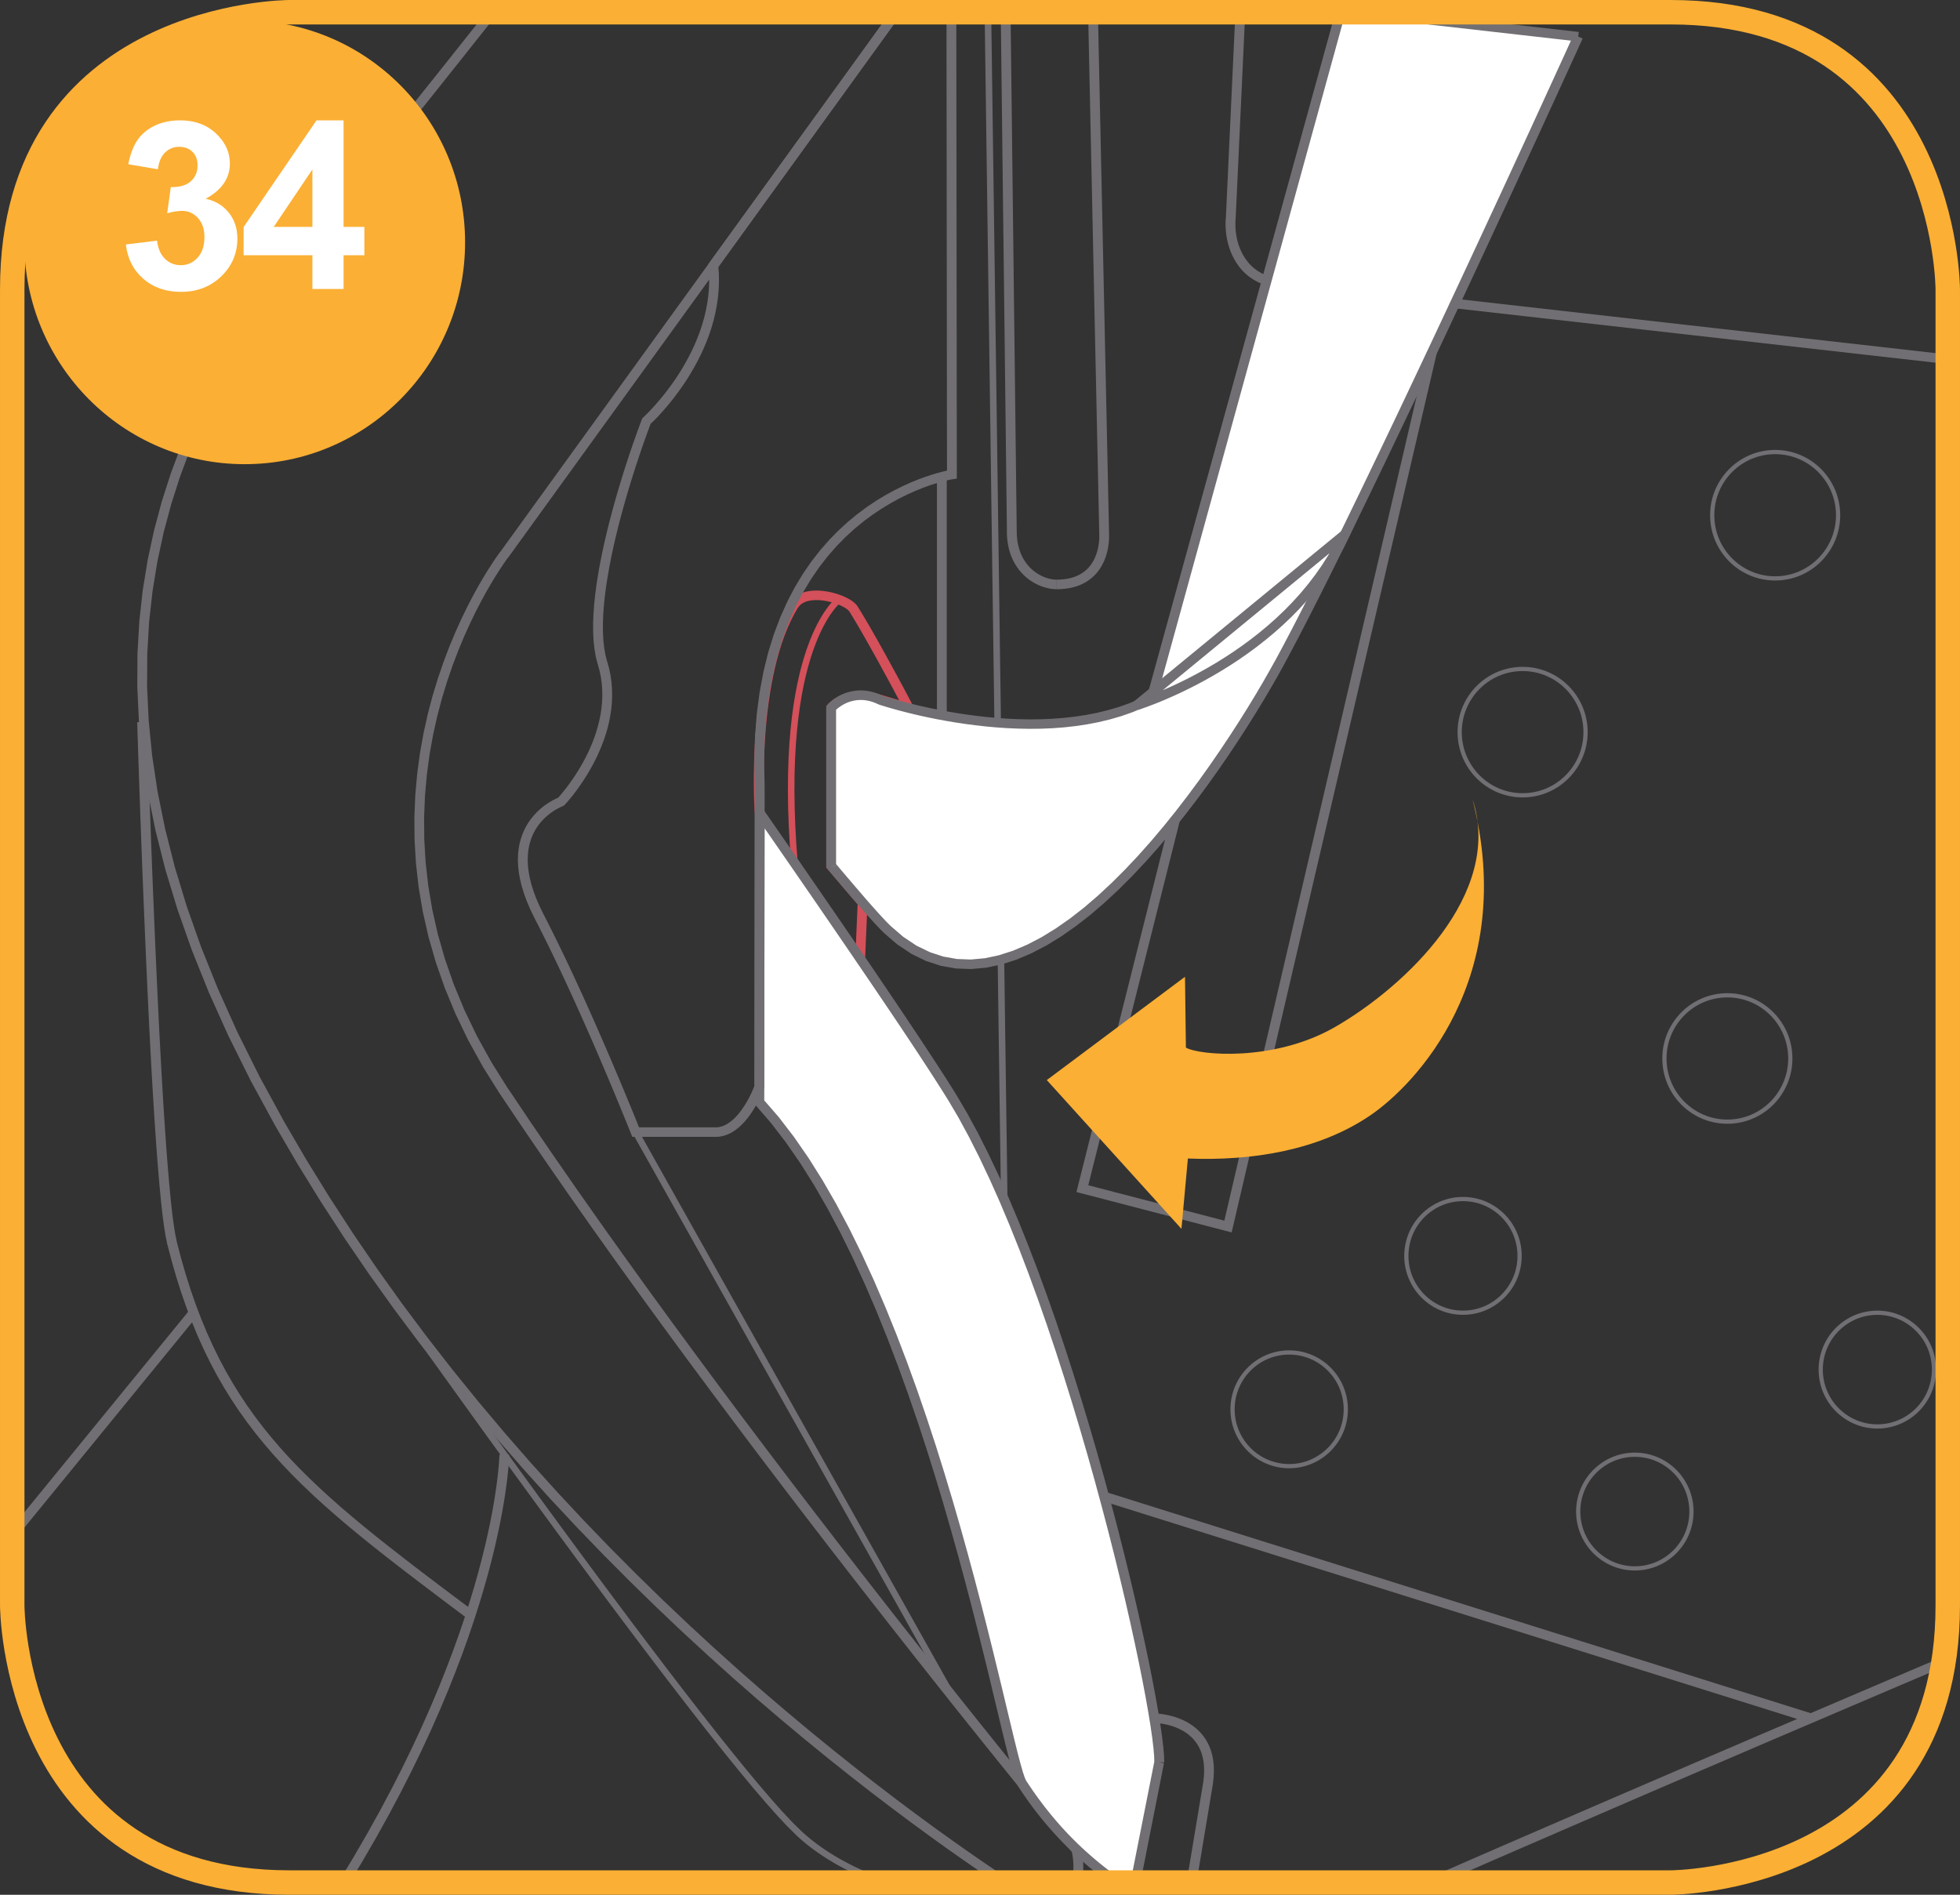 <?xml version="1.0" encoding="UTF-8"?>
<!DOCTYPE svg PUBLIC "-//W3C//DTD SVG 1.1//EN" "http://www.w3.org/Graphics/SVG/1.1/DTD/svg11.dtd">
<!-- Creator: CorelDRAW 2017 -->
<svg xmlns="http://www.w3.org/2000/svg" xml:space="preserve" width="35.366mm" height="34.188mm" version="1.1" style="shape-rendering:geometricPrecision; text-rendering:geometricPrecision; image-rendering:optimizeQuality; fill-rule:evenodd; clip-rule:evenodd"
viewBox="0 0 651.78 630.06"
 xmlns:xlink="http://www.w3.org/1999/xlink">
 <rect x="0" y="0" width="651.78" height="630.06" fill="#333333" stroke="none"/>
 <defs>
  <style type="text/css">
   <![CDATA[
    .str1 {stroke:#FBAF34;stroke-width:8.13;stroke-miterlimit:4}
    .str0 {stroke:#716F73;stroke-width:1.4;stroke-miterlimit:22.926}
    .fil3 {fill:none;fill-rule:nonzero}
    .fil0 {fill:#716F73;fill-rule:nonzero}
    .fil4 {fill:#FBAF34;fill-rule:nonzero}
    .fil2 {fill:white;fill-rule:nonzero}
    .fil1 {fill:#D4505A;fill-rule:nonzero}
   ]]>
  </style>
 </defs>
 <g id="Слой_x0020_1">
  <g>
   <path class="fil0" d="M407.64 72.69l3.19 -68.7 3.26 0.14 -3.19 68.7 -0.01 0.11 -3.25 -0.25zm3.26 0.14l-0 0.05 -0.01 0.06 0.01 -0.11zm4.37 14.66l-2.51 2.03 0 0 -0.57 -0.69 -0.53 -0.71 -0.49 -0.72 -0.45 -0.72 -0.41 -0.73 -0.37 -0.73 -0.34 -0.73 -0.31 -0.72 -0.27 -0.72 -0.25 -0.71 -0.22 -0.7 -0.19 -0.69 -0.17 -0.68 -0.14 -0.66 -0.12 -0.64 -0.1 -0.63 -0.08 -0.6 -0.06 -0.58 -0.05 -0.56 -0.04 -0.53 -0.03 -0.5 -0.02 -0.47 -0.01 -0.44 0 -0.4 0.01 -0.36 0.01 -0.32 0.01 -0.29 0.02 -0.23 0.01 -0.18 0.01 -0.15 0.01 -0.1 0.01 -0.04 3.24 0.36 -0 0.01 -0 0.05 -0.01 0.1 -0.01 0.16 -0.01 0.2 -0.01 0.23 -0.01 0.28 -0.01 0.31 0 0.35 0.01 0.38 0.01 0.41 0.02 0.44 0.03 0.46 0.05 0.49 0.06 0.52 0.07 0.53 0.09 0.55 0.11 0.57 0.12 0.58 0.14 0.59 0.17 0.6 0.19 0.61 0.21 0.62 0.24 0.62 0.26 0.62 0.29 0.62 0.32 0.62 0.35 0.62 0.38 0.61 0.41 0.6 0.44 0.59 0.48 0.58 0 0zm10.24 5.23l-0.38 3.14 0.04 0 -0.03 -0 -0.08 -0.01 -0.12 -0.01 -0.15 -0.02 -0.18 -0.03 -0.22 -0.03 -0.25 -0.04 -0.28 -0.05 -0.3 -0.06 -0.33 -0.07 -0.36 -0.08 -0.38 -0.1 -0.4 -0.11 -0.42 -0.12 -0.43 -0.14 -0.45 -0.15 -0.47 -0.17 -0.48 -0.19 -0.49 -0.21 -0.5 -0.22 -0.51 -0.25 -0.51 -0.26 -0.52 -0.29 -0.52 -0.31 -0.52 -0.33 -0.52 -0.36 -0.51 -0.38 -0.51 -0.41 -0.5 -0.44 -0.5 -0.47 -0.48 -0.5 -0.47 -0.52 2.51 -2.03 0.38 0.42 0.39 0.4 0.4 0.38 0.41 0.35 0.42 0.34 0.42 0.32 0.42 0.29 0.43 0.28 0.43 0.26 0.43 0.24 0.43 0.22 0.43 0.21 0.42 0.19 0.41 0.17 0.41 0.16 0.4 0.14 0.39 0.13 0.37 0.12 0.36 0.11 0.34 0.09 0.32 0.08 0.29 0.07 0.28 0.06 0.25 0.05 0.23 0.04 0.2 0.04 0.17 0.03 0.15 0.02 0.1 0.01 0.07 0.01 0.04 0 0.01 0 0.04 0zm-0.04 -0l0.05 0 -0.01 0 -0.04 -0zm222.06 28.32l-222.4 -25.17 0.38 -3.14 222.4 25.17 -0.38 3.14z"/>
  </g>
  <g>
   <path class="fil0" d="M166.34 183.54l130.46 -180.38 2.67 1.82 -130.46 180.38 -0.03 0.04 -2.64 -1.85zm2.67 1.82l0.01 -0.02 -0.04 0.05 0.03 -0.04zm0.03 176.78l-2.74 1.72 0 0 -5.64 -8.99 -4.93 -8.91 -4.25 -8.81 -3.6 -8.7 -2.99 -8.58 -2.42 -8.44 -1.88 -8.29 -1.37 -8.12 -0.9 -7.95 -0.46 -7.76 -0.06 -7.55 0.3 -7.33 0.63 -7.1 0.92 -6.86 1.18 -6.6 1.4 -6.33 1.59 -6.05 1.75 -5.75 1.86 -5.44 1.94 -5.12 1.99 -4.79 2 -4.44 1.98 -4.08 1.92 -3.7 1.83 -3.32 1.7 -2.92 1.54 -2.51 1.34 -2.08 1.1 -1.65 0.84 -1.2 0.53 -0.73 0.2 -0.27 2.62 1.89 -0.16 0.21 -0.5 0.7 -0.81 1.15 -1.07 1.6 -1.31 2.03 -1.5 2.45 -1.66 2.86 -1.79 3.25 -1.89 3.63 -1.94 4 -1.97 4.35 -1.96 4.7 -1.91 5.02 -1.83 5.34 -1.72 5.64 -1.56 5.93 -1.38 6.21 -1.16 6.47 -0.9 6.72 -0.62 6.96 -0.29 7.19 0.06 7.4 0.45 7.6 0.88 7.78 1.34 7.96 1.84 8.12 2.37 8.27 2.93 8.41 3.54 8.54 4.17 8.65 4.84 8.75 5.55 8.84 0 0zm190.46 252.52l-3.16 0.81 0.31 0.59 -0.33 -0.4 -0.97 -1.17 -1.58 -1.91 -2.16 -2.63 -2.71 -3.32 -3.24 -3.97 -3.74 -4.6 -4.21 -5.2 -4.66 -5.77 -5.08 -6.31 -5.47 -6.82 -5.83 -7.3 -6.16 -7.76 -6.47 -8.18 -6.75 -8.58 -7 -8.94 -7.23 -9.28 -7.43 -9.59 -7.6 -9.87 -7.74 -10.12 -7.85 -10.34 -7.94 -10.54 -8 -10.7 -8.04 -10.83 -8.04 -10.94 -8.02 -11.02 -7.97 -11.07 -7.89 -11.09 -7.78 -11.08 -7.65 -11.04 -7.49 -10.97 -7.31 -10.88 2.74 -1.72 7.29 10.86 7.48 10.95 7.64 11.02 7.77 11.06 7.88 11.07 7.96 11.06 8.01 11.01 8.03 10.93 8.02 10.82 7.99 10.69 7.94 10.53 7.85 10.34 7.73 10.11 7.59 9.86 7.42 9.58 7.22 9.28 7 8.94 6.75 8.57 6.47 8.18 6.16 7.75 5.83 7.3 5.46 6.81 5.07 6.3 4.66 5.76 4.21 5.19 3.74 4.59 3.24 3.97 2.71 3.31 2.16 2.62 1.57 1.91 0.96 1.17 0.33 0.39 0.31 0.59zm-0.31 -0.59l0.22 0.27 0.09 0.32 -0.31 -0.59zm0.24 12.38l-3.13 -0.91 0.13 -0.44 0.11 -0.44 0.1 -0.44 0.08 -0.45 0.07 -0.45 0.06 -0.45 0.04 -0.45 0.04 -0.44 0.02 -0.44 0.01 -0.43 0 -0.42 -0.01 -0.42 -0.01 -0.41 -0.02 -0.4 -0.03 -0.39 -0.03 -0.37 -0.03 -0.36 -0.04 -0.34 -0.04 -0.33 -0.04 -0.31 -0.05 -0.29 -0.04 -0.27 -0.04 -0.25 -0.04 -0.23 -0.04 -0.2 -0.04 -0.18 -0.04 -0.16 -0.03 -0.12 -0.02 -0.09 -0.02 -0.07 -0.01 -0.06 0 0.01 3.16 -0.81 0.01 0.05 0.01 0.04 0.02 0.09 0.03 0.13 0.04 0.16 0.04 0.18 0.04 0.21 0.05 0.23 0.05 0.26 0.05 0.29 0.05 0.31 0.05 0.33 0.05 0.35 0.05 0.37 0.04 0.39 0.04 0.41 0.04 0.42 0.03 0.44 0.02 0.46 0.01 0.46 0.01 0.47 -0 0.49 -0.02 0.5 -0.03 0.51 -0.04 0.52 -0.05 0.52 -0.07 0.53 -0.08 0.53 -0.1 0.54 -0.12 0.54 -0.14 0.54 -0.16 0.54zm-267.79 -251.91l2.86 -1.53 0 0 7.38 12.64 7.63 12.36 7.85 12.08 8.05 11.79 8.22 11.5 8.38 11.21 8.51 10.92 8.61 10.62 8.69 10.32 8.74 10.02 8.78 9.71 8.78 9.41 8.77 9.09 8.73 8.78 8.67 8.46 8.58 8.14 8.47 7.82 8.34 7.5 8.18 7.17 8 6.84 7.8 6.51 7.57 6.17 7.31 5.83 7.04 5.49 6.74 5.15 6.42 4.8 6.07 4.45 5.7 4.09 5.3 3.74 4.88 3.38 4.44 3.02 3.97 2.65 -1.84 2.61 -4 -2.67 -4.46 -3.03 -4.9 -3.4 -5.33 -3.75 -5.72 -4.11 -6.09 -4.47 -6.44 -4.82 -6.77 -5.16 -7.06 -5.51 -7.34 -5.85 -7.59 -6.19 -7.83 -6.53 -8.03 -6.86 -8.21 -7.2 -8.37 -7.53 -8.51 -7.85 -8.61 -8.18 -8.7 -8.5 -8.77 -8.81 -8.81 -9.13 -8.82 -9.44 -8.81 -9.75 -8.78 -10.06 -8.72 -10.37 -8.65 -10.67 -8.54 -10.97 -8.42 -11.26 -8.27 -11.56 -8.09 -11.85 -7.89 -12.14 -7.67 -12.42 -7.42 -12.71 0 0zm28.59 -318.9l2.54 1.99 0 0 -4.89 5.89 -4.96 6.06 -5 6.24 -5 6.43 -4.98 6.62 -4.92 6.82 -4.82 7.04 -4.7 7.26 -4.54 7.49 -4.35 7.73 -4.12 7.97 -3.86 8.23 -3.57 8.49 -3.25 8.76 -2.89 9.04 -2.5 9.33 -2.08 9.63 -1.62 9.94 -1.14 10.25 -0.61 10.58 -0.06 10.91 0.53 11.26 1.15 11.61 1.8 11.97 2.5 12.34 3.22 12.72 3.98 13.11 4.77 13.51 5.59 13.91 6.45 14.33 7.34 14.75 8.27 15.18 -2.86 1.53 -8.32 -15.28 -7.39 -14.86 -6.5 -14.44 -5.64 -14.04 -4.81 -13.63 -4.02 -13.25 -3.25 -12.87 -2.53 -12.49 -1.83 -12.12 -1.17 -11.77 -0.54 -11.42 0.06 -11.07 0.62 -10.74 1.15 -10.41 1.65 -10.09 2.11 -9.78 2.54 -9.47 2.94 -9.18 3.3 -8.89 3.62 -8.61 3.92 -8.34 4.17 -8.07 4.4 -7.82 4.59 -7.57 4.75 -7.33 4.87 -7.1 4.96 -6.88 5.01 -6.67 5.04 -6.46 5.02 -6.27 4.98 -6.08 4.9 -5.9 0 0zm42.22 -52.54l2.59 1.92 -1.69 2.14 -1.67 2.11 -1.65 2.08 -1.63 2.05 -1.61 2.03 -1.59 2 -1.56 1.97 -1.54 1.94 -1.52 1.91 -1.5 1.88 -1.47 1.85 -1.45 1.82 -1.42 1.78 -1.4 1.75 -1.37 1.72 -1.35 1.68 -1.33 1.65 -1.3 1.61 -1.27 1.58 -1.24 1.54 -1.22 1.51 -1.19 1.47 -1.16 1.43 -1.13 1.4 -1.11 1.36 -1.08 1.32 -1.04 1.28 -1.02 1.24 -0.99 1.2 -0.95 1.16 -0.93 1.11 -0.89 1.07 -2.54 -1.99 0.89 -1.07 0.92 -1.11 0.95 -1.15 0.98 -1.19 1.01 -1.23 1.04 -1.28 1.07 -1.31 1.1 -1.35 1.13 -1.39 1.16 -1.43 1.19 -1.47 1.21 -1.5 1.24 -1.54 1.27 -1.57 1.3 -1.61 1.33 -1.65 1.35 -1.68 1.37 -1.72 1.4 -1.75 1.42 -1.78 1.45 -1.81 1.47 -1.85 1.5 -1.88 1.52 -1.91 1.54 -1.94 1.56 -1.97 1.59 -2 1.61 -2.03 1.63 -2.05 1.65 -2.08 1.67 -2.11 1.69 -2.14z"/>
  </g>
  <g>
   <path class="fil0" d="M264.72 610.18l1.51 -1.52 0 0 0.76 0.69 0.77 0.68 0.78 0.67 0.79 0.66 0.8 0.64 0.81 0.63 0.82 0.62 0.83 0.61 0.84 0.59 0.85 0.58 0.86 0.57 0.86 0.56 0.88 0.54 0.88 0.54 0.89 0.52 0.9 0.51 0.9 0.5 0.91 0.49 0.91 0.48 0.92 0.47 0.93 0.46 0.93 0.45 0.94 0.43 0.94 0.43 0.95 0.41 0.95 0.41 0.95 0.39 0.95 0.38 0.96 0.37 0.96 0.36 0.96 0.36 0.96 0.34 -0.74 1.98 -0.98 -0.35 -0.98 -0.36 -0.98 -0.37 -0.98 -0.38 -0.98 -0.39 -0.97 -0.4 -0.97 -0.41 -0.97 -0.42 -0.96 -0.43 -0.96 -0.44 -0.95 -0.46 -0.95 -0.47 -0.94 -0.48 -0.94 -0.49 -0.93 -0.5 -0.93 -0.51 -0.92 -0.53 -0.91 -0.54 -0.91 -0.55 -0.9 -0.56 -0.89 -0.57 -0.88 -0.59 -0.88 -0.6 -0.87 -0.61 -0.86 -0.62 -0.85 -0.64 -0.84 -0.65 -0.83 -0.67 -0.82 -0.68 -0.81 -0.69 -0.79 -0.71 -0.78 -0.72 0 0zm-138.3 -182.24l1.8 -1.19 0.32 0.44 0.92 1.31 1.5 2.11 2.03 2.87 2.54 3.57 3 4.22 3.44 4.82 3.84 5.37 4.2 5.86 4.53 6.3 4.82 6.69 5.08 7.03 5.3 7.32 5.49 7.55 5.64 7.73 5.76 7.86 5.84 7.94 5.89 7.97 5.91 7.94 5.88 7.86 5.83 7.73 5.73 7.55 5.61 7.31 5.45 7.03 5.25 6.68 5.02 6.29 4.75 5.85 4.44 5.35 4.11 4.8 3.73 4.2 3.32 3.54 2.86 2.82 -1.51 1.52 -2.94 -2.9 -3.36 -3.59 -3.76 -4.23 -4.13 -4.83 -4.46 -5.37 -4.76 -5.86 -5.03 -6.31 -5.26 -6.7 -5.45 -7.03 -5.61 -7.32 -5.74 -7.55 -5.83 -7.74 -5.89 -7.86 -5.91 -7.95 -5.9 -7.97 -5.85 -7.94 -5.76 -7.87 -5.65 -7.74 -5.49 -7.55 -5.31 -7.32 -5.08 -7.03 -4.82 -6.7 -4.53 -6.3 -4.2 -5.86 -3.84 -5.37 -3.44 -4.82 -3.01 -4.22 -2.54 -3.57 -2.03 -2.87 -1.5 -2.11 -0.93 -1.31 -0.32 -0.45z"/>
  </g>
  <g>
   <path class="fil0" d="M373.31 624.73l-1.94 2.55 -0.79 -0.57 -0.77 -0.56 -0.76 -0.55 -0.74 -0.54 -0.72 -0.53 -0.71 -0.52 -0.69 -0.51 -0.67 -0.5 -0.65 -0.49 -0.63 -0.47 -0.61 -0.46 -0.59 -0.45 -0.56 -0.43 -0.54 -0.41 -0.52 -0.4 -0.49 -0.38 -0.46 -0.36 -0.44 -0.35 -0.41 -0.33 -0.39 -0.3 -0.36 -0.29 -0.34 -0.27 -0.3 -0.24 -0.28 -0.22 -0.24 -0.19 -0.22 -0.17 -0.19 -0.15 -0.15 -0.12 -0.13 -0.1 -0.08 -0.06 -0.05 -0.04 -0.02 -0.02 2.11 -2.41 0.01 0.01 0.05 0.04 0.09 0.08 0.11 0.09 0.15 0.12 0.18 0.14 0.21 0.17 0.24 0.2 0.27 0.22 0.3 0.24 0.33 0.26 0.36 0.28 0.39 0.31 0.41 0.32 0.43 0.34 0.46 0.36 0.48 0.38 0.51 0.39 0.54 0.41 0.55 0.43 0.58 0.44 0.6 0.46 0.62 0.47 0.64 0.48 0.66 0.49 0.68 0.51 0.7 0.52 0.72 0.53 0.74 0.54 0.75 0.55 0.77 0.55 0.78 0.56zm272.34 -73.63l1.31 2.9 -5.32 2.26 -5.35 2.28 -5.39 2.29 -5.41 2.31 -5.44 2.32 -5.46 2.33 -5.48 2.34 -5.5 2.35 -5.51 2.35 -5.52 2.36 -5.52 2.36 -5.52 2.37 -5.52 2.37 -5.51 2.36 -5.5 2.36 -5.49 2.36 -5.48 2.36 -5.46 2.35 -5.43 2.34 -5.4 2.33 -5.37 2.32 -5.34 2.31 -5.3 2.29 -5.26 2.28 -5.22 2.26 -5.17 2.24 -5.12 2.22 -5.06 2.2 -5 2.18 -4.94 2.16 -4.88 2.13 -4.81 2.1 -1.34 -2.88 4.81 -2.1 4.88 -2.13 4.94 -2.16 5.01 -2.18 5.06 -2.2 5.12 -2.22 5.17 -2.24 5.22 -2.26 5.27 -2.28 5.3 -2.29 5.34 -2.31 5.37 -2.32 5.41 -2.33 5.43 -2.34 5.46 -2.35 5.48 -2.36 5.49 -2.36 5.5 -2.36 5.51 -2.36 5.52 -2.37 5.52 -2.37 5.52 -2.36 5.52 -2.36 5.51 -2.36 5.5 -2.35 5.48 -2.34 5.46 -2.33 5.44 -2.32 5.41 -2.31 5.39 -2.29 5.35 -2.28 5.32 -2.26z"/>
  </g>
  <g>
   <polygon class="fil0" points="334.87,544.71 327.43,4.08 329.61,4.05 337.04,544.69 "/>
  </g>
  <g>
   <polygon class="fil0" points="315.59,564.41 210.41,376.95 212.32,375.94 317.49,563.4 "/>
  </g>
  <g>
   <polygon class="fil0" points="469.83,126.9 472.78,128.26 468.88,136.01 464.95,143.39 461.01,150.42 457.06,157.09 453.12,163.42 449.19,169.42 445.28,175.08 441.41,180.43 437.57,185.47 433.8,190.2 430.08,194.64 426.43,198.79 422.87,202.66 419.4,206.26 416.03,209.6 412.77,212.68 409.63,215.51 406.62,218.1 403.75,220.46 401.03,222.6 398.47,224.52 396.08,226.23 393.86,227.74 391.84,229.06 390.01,230.2 388.4,231.16 387,231.95 385.83,232.59 384.89,233.07 384.2,233.41 383.78,233.6 383.6,233.68 382.28,230.79 382.37,230.75 382.75,230.57 383.39,230.26 384.26,229.81 385.38,229.21 386.72,228.45 388.28,227.52 390.05,226.42 392.01,225.14 394.17,223.67 396.5,221.99 399,220.12 401.66,218.03 404.48,215.71 407.43,213.17 410.52,210.39 413.72,207.36 417.04,204.07 420.46,200.53 423.98,196.71 427.57,192.62 431.24,188.24 434.97,183.56 438.76,178.59 442.59,173.3 446.46,167.69 450.35,161.76 454.25,155.49 458.16,148.88 462.07,141.91 465.96,134.59 "/>
  </g>
  <g>
   <polygon class="fil0" points="311.57,237.85 311.57,158.53 314.83,158.53 314.83,237.85 "/>
  </g>
  <g>
   <path class="fil1" d="M282.39 203.27l2.79 -1.64 0 0 0.68 1.1 0.7 1.15 0.72 1.2 0.74 1.24 0.75 1.28 0.76 1.31 0.77 1.34 0.77 1.36 0.78 1.37 0.77 1.38 0.77 1.38 0.76 1.37 0.76 1.37 0.74 1.35 0.73 1.33 0.71 1.3 0.69 1.27 0.67 1.23 0.64 1.18 0.61 1.13 0.57 1.07 0.54 1.01 0.5 0.94 0.46 0.87 0.42 0.79 0.37 0.7 0.32 0.61 0.27 0.51 0.22 0.41 0.16 0.3 0.1 0.18 0.03 0.06 -2.91 1.43 -0.03 -0.06 -0.1 -0.18 -0.15 -0.29 -0.22 -0.41 -0.27 -0.51 -0.32 -0.61 -0.37 -0.7 -0.42 -0.78 -0.46 -0.87 -0.5 -0.94 -0.54 -1.01 -0.57 -1.07 -0.61 -1.13 -0.64 -1.18 -0.66 -1.22 -0.69 -1.26 -0.71 -1.3 -0.72 -1.32 -0.74 -1.35 -0.75 -1.36 -0.76 -1.37 -0.77 -1.37 -0.77 -1.37 -0.77 -1.36 -0.77 -1.35 -0.76 -1.33 -0.75 -1.3 -0.74 -1.27 -0.73 -1.23 -0.71 -1.19 -0.69 -1.14 -0.67 -1.08 0 0zm-17.04 -1.21l-2.8 -1.61 0 0 0.5 -0.72 0.57 -0.65 0.64 -0.57 0.68 -0.49 0.73 -0.42 0.76 -0.35 0.79 -0.28 0.81 -0.22 0.83 -0.17 0.84 -0.11 0.85 -0.07 0.86 -0.02 0.86 0.01 0.86 0.06 0.86 0.09 0.85 0.12 0.85 0.15 0.83 0.18 0.81 0.21 0.8 0.23 0.78 0.25 0.75 0.27 0.73 0.29 0.69 0.31 0.66 0.32 0.62 0.34 0.58 0.35 0.54 0.37 0.5 0.39 0.45 0.41 0.41 0.44 0.35 0.48 -2.79 1.64 -0.11 -0.14 -0.18 -0.2 -0.25 -0.23 -0.32 -0.25 -0.39 -0.26 -0.44 -0.27 -0.49 -0.27 -0.54 -0.26 -0.58 -0.26 -0.62 -0.25 -0.65 -0.23 -0.67 -0.22 -0.69 -0.2 -0.71 -0.18 -0.72 -0.16 -0.72 -0.13 -0.73 -0.11 -0.73 -0.08 -0.72 -0.04 -0.71 -0.01 -0.69 0.02 -0.67 0.05 -0.64 0.09 -0.61 0.12 -0.57 0.16 -0.53 0.19 -0.49 0.23 -0.45 0.26 -0.41 0.29 -0.37 0.33 -0.33 0.37 -0.29 0.42 0 0zm-11.11 68.05l-3.25 0.23 0 0 -0.01 -0.19 -0.03 -0.42 -0.04 -0.67 -0.04 -0.89 -0.05 -1.1 -0.05 -1.3 -0.04 -1.49 -0.03 -1.67 -0.02 -1.83 -0 -1.99 0.02 -2.13 0.04 -2.26 0.07 -2.37 0.1 -2.48 0.13 -2.57 0.17 -2.65 0.22 -2.73 0.26 -2.78 0.31 -2.83 0.37 -2.86 0.43 -2.88 0.49 -2.89 0.56 -2.89 0.63 -2.88 0.7 -2.85 0.78 -2.82 0.86 -2.77 0.95 -2.71 1.04 -2.64 1.14 -2.55 1.24 -2.46 1.35 -2.35 2.8 1.61 -1.26 2.2 -1.17 2.32 -1.08 2.42 -1 2.52 -0.91 2.6 -0.83 2.67 -0.75 2.72 -0.68 2.77 -0.61 2.8 -0.54 2.82 -0.48 2.83 -0.42 2.82 -0.36 2.8 -0.31 2.78 -0.26 2.73 -0.21 2.68 -0.17 2.61 -0.13 2.54 -0.1 2.44 -0.07 2.34 -0.04 2.22 -0.02 2.1 0 1.96 0.02 1.81 0.03 1.64 0.04 1.47 0.04 1.28 0.05 1.08 0.04 0.87 0.04 0.64 0.02 0.41 0.01 0.15 0 0zm30.14 49.43l3.26 0.13 -2.98 0.82 -0.09 -0.14 -0.28 -0.4 -0.45 -0.64 -0.61 -0.87 -0.75 -1.08 -0.89 -1.27 -1.01 -1.45 -1.12 -1.61 -1.22 -1.75 -1.3 -1.87 -1.38 -1.98 -1.44 -2.07 -1.49 -2.14 -1.52 -2.2 -1.55 -2.24 -1.56 -2.26 -1.56 -2.27 -1.55 -2.26 -1.53 -2.23 -1.49 -2.19 -1.44 -2.12 -1.38 -2.05 -1.31 -1.95 -1.23 -1.84 -1.13 -1.71 -1.02 -1.56 -0.9 -1.4 -0.77 -1.23 -0.63 -1.04 -0.49 -0.84 -0.34 -0.68 -0.24 -0.84 3.25 -0.23 -0.03 -0.2 0.24 0.46 0.43 0.75 0.6 0.99 0.75 1.2 0.89 1.38 1.01 1.55 1.12 1.7 1.22 1.83 1.31 1.95 1.38 2.04 1.44 2.12 1.49 2.18 1.52 2.23 1.55 2.26 1.56 2.26 1.56 2.26 1.55 2.24 1.52 2.2 1.48 2.14 1.44 2.07 1.38 1.98 1.3 1.87 1.22 1.74 1.12 1.61 1.01 1.44 0.88 1.27 0.75 1.08 0.61 0.87 0.45 0.64 0.28 0.39 0.1 0.14 -2.98 0.82zm3.26 0.13l-0.21 4.77 -2.77 -3.95 2.98 -0.82zm0.84 -19.43l-0.84 19.43 -3.26 -0.13 0.84 -19.43 2.89 -0.94 0.37 1.07zm-0.37 -1.07l0.4 0.47 -0.03 0.61 -0.37 -1.07zm-10.46 -12.27l10.46 12.27 -2.51 2.02 -10.46 -12.27 -0.37 -1.01 2.89 -1.01zm-2.51 2.02l-0.37 -0.44 0 -0.57 0.37 1.01zm2.89 -53.52l0 52.51 -3.26 0 0 -52.51 0.35 -0.98 2.91 0.98zm-3.26 0l0 -0.55 0.35 -0.43 -0.35 0.98zm17.22 -4.66l-0.97 3.02 -0 -0 -0.86 -0.24 -0.82 -0.19 -0.79 -0.15 -0.76 -0.1 -0.73 -0.06 -0.7 -0.03 -0.67 0.01 -0.65 0.04 -0.61 0.06 -0.59 0.09 -0.56 0.11 -0.53 0.13 -0.5 0.15 -0.48 0.17 -0.45 0.18 -0.43 0.19 -0.4 0.2 -0.38 0.2 -0.35 0.2 -0.32 0.2 -0.29 0.2 -0.27 0.2 -0.24 0.19 -0.22 0.18 -0.19 0.16 -0.16 0.15 -0.13 0.13 -0.11 0.11 -0.08 0.08 -0.05 0.06 -0.03 0.03 0.02 -0.02 -2.56 -1.96 0.05 -0.06 0.06 -0.07 0.09 -0.11 0.13 -0.13 0.16 -0.16 0.2 -0.19 0.22 -0.21 0.25 -0.22 0.28 -0.23 0.32 -0.25 0.35 -0.26 0.39 -0.26 0.42 -0.26 0.45 -0.26 0.48 -0.26 0.51 -0.25 0.55 -0.24 0.58 -0.23 0.61 -0.21 0.65 -0.19 0.68 -0.17 0.71 -0.14 0.74 -0.11 0.77 -0.08 0.8 -0.04 0.83 -0.01 0.86 0.03 0.89 0.08 0.92 0.13 0.95 0.17 0.97 0.23 1 0.28 -0 -0zm-0.97 3.02l-0 -0 0.27 0.08 -0.26 -0.08zm10.71 3.22l-10.71 -3.22 0.97 -3.02 10.71 3.22 -0.97 3.02z"/>
  </g>
  <g>
   <polygon class="fil1" points="265.31,287.4 263.14,287.58 262.64,280.89 262.29,274.54 262.08,268.5 262.01,262.78 262.06,257.37 262.22,252.25 262.49,247.42 262.86,242.88 263.32,238.61 263.86,234.61 264.47,230.87 265.14,227.38 265.87,224.13 266.64,221.12 267.45,218.34 268.29,215.77 269.15,213.42 270.02,211.28 270.89,209.33 271.75,207.58 272.6,206.01 273.42,204.61 274.22,203.37 274.97,202.3 275.66,201.38 276.3,200.61 276.87,199.97 277.36,199.46 277.77,199.07 278.08,198.79 278.28,198.63 278.38,198.55 279.68,200.24 279.66,200.25 279.52,200.37 279.27,200.59 278.93,200.93 278.49,201.38 277.97,201.95 277.39,202.66 276.74,203.52 276.04,204.52 275.29,205.69 274.51,207.02 273.7,208.52 272.87,210.21 272.03,212.08 271.19,214.16 270.35,216.44 269.54,218.94 268.74,221.66 267.99,224.61 267.27,227.79 266.61,231.23 266.01,234.91 265.48,238.85 265.03,243.07 264.66,247.56 264.39,252.34 264.23,257.41 264.18,262.78 264.26,268.45 264.46,274.44 264.81,280.76 "/>
  </g>
  <path class="fil2" d="M385.48 586.01l-7.91 39.99 -5.89 0c-7.16,-4.83 -20.4,-15.34 -31.86,-33.1 -5.31,-8.22 -31.17,-165.55 -87.29,-226.4l0.1 -96.28c0,0 48.99,70.26 63.92,94.53 38.5,62.6 69.34,202.67 68.94,221.26z"/>
  <g>
   <path class="fil0" d="M375.96 625.7l7.91 -39.99 3.2 0.6 -7.91 39.99 -3.2 -0.6zm-37.53 -31.97l2.76 -1.68 0 0 1.07 1.62 1.07 1.58 1.08 1.54 1.09 1.5 1.09 1.46 1.09 1.42 1.1 1.38 1.1 1.34 1.09 1.3 1.09 1.26 1.09 1.22 1.08 1.18 1.08 1.14 1.07 1.1 1.06 1.06 1.05 1.03 1.04 0.99 1.02 0.95 1.01 0.91 0.99 0.88 0.97 0.84 0.95 0.81 0.93 0.77 0.91 0.74 0.88 0.7 0.86 0.67 0.83 0.63 0.8 0.6 0.77 0.56 0.74 0.53 0.71 0.49 0.68 0.46 -1.87 2.6 -0.7 -0.48 -0.73 -0.51 -0.77 -0.55 -0.8 -0.58 -0.83 -0.62 -0.86 -0.65 -0.88 -0.69 -0.91 -0.72 -0.94 -0.76 -0.96 -0.79 -0.98 -0.83 -1 -0.87 -1.02 -0.9 -1.03 -0.94 -1.05 -0.98 -1.07 -1.02 -1.08 -1.05 -1.09 -1.09 -1.1 -1.13 -1.11 -1.17 -1.11 -1.21 -1.12 -1.25 -1.12 -1.29 -1.13 -1.33 -1.12 -1.37 -1.13 -1.41 -1.12 -1.45 -1.12 -1.5 -1.11 -1.54 -1.11 -1.58 -1.1 -1.62 -1.09 -1.67 0 0zm0 0c-0.48,-0.74 -0.25,-1.72 0.52,-2.18 0.76,-0.46 1.77,-0.24 2.25,0.5l-2.76 1.68zm-87.54 -227.24l3.26 0 -0.41 -1.06 5.24 6.05 5.05 6.57 4.87 7.04 4.69 7.46 4.51 7.84 4.34 8.18 4.17 8.47 4 8.71 3.83 8.92 3.67 9.07 3.51 9.19 3.35 9.25 3.19 9.28 3.04 9.26 2.88 9.19 2.73 9.08 2.58 8.92 2.43 8.72 2.29 8.48 2.14 8.19 2 7.85 1.86 7.47 1.72 7.05 1.59 6.57 1.45 6.06 1.32 5.5 1.18 4.89 1.05 4.23 0.93 3.53 0.79 2.77 0.65 1.93 0.41 0.91 -2.76 1.68 -0.7 -1.49 -0.72 -2.13 -0.82 -2.86 -0.94 -3.58 -1.06 -4.26 -1.19 -4.9 -1.32 -5.5 -1.45 -6.06 -1.58 -6.57 -1.72 -7.03 -1.86 -7.46 -2 -7.83 -2.14 -8.17 -2.28 -8.45 -2.43 -8.7 -2.57 -8.89 -2.72 -9.05 -2.87 -9.15 -3.02 -9.21 -3.18 -9.23 -3.33 -9.21 -3.49 -9.13 -3.64 -9.02 -3.81 -8.85 -3.97 -8.64 -4.13 -8.39 -4.29 -8.09 -4.45 -7.74 -4.62 -7.35 -4.78 -6.91 -4.94 -6.43 -5.11 -5.91 -0.41 -1.06zm0.41 1.06c-0.6,-0.65 -0.54,-1.65 0.13,-2.23 0.67,-0.58 1.7,-0.53 2.3,0.13l-2.43 2.11zm2.95 -97.33l-0.1 96.28 -3.26 -0 0.1 -96.28 2.98 -0.88 0.28 0.89zm-3.26 -0c0,-0.87 0.73,-1.58 1.63,-1.58 0.9,0 1.63,0.71 1.63,1.58l-3.26 -0zm66.95 93.72l-2.8 1.62 0 0 -1.49 -2.39 -1.68 -2.64 -1.84 -2.87 -2 -3.08 -2.14 -3.27 -2.26 -3.43 -2.37 -3.57 -2.47 -3.7 -2.55 -3.79 -2.61 -3.87 -2.66 -3.93 -2.69 -3.96 -2.71 -3.98 -2.71 -3.97 -2.69 -3.94 -2.66 -3.89 -2.62 -3.82 -2.56 -3.73 -2.49 -3.62 -2.4 -3.48 -2.29 -3.32 -2.17 -3.15 -2.04 -2.95 -1.89 -2.73 -1.72 -2.49 -1.54 -2.23 -1.35 -1.94 -1.14 -1.64 -0.91 -1.31 -0.67 -0.96 -0.41 -0.59 -0.14 -0.2 2.7 -1.77 0.14 0.2 0.41 0.59 0.67 0.96 0.91 1.31 1.14 1.64 1.35 1.94 1.54 2.23 1.72 2.49 1.89 2.73 2.04 2.95 2.17 3.15 2.3 3.33 2.4 3.48 2.49 3.62 2.57 3.73 2.62 3.82 2.67 3.89 2.69 3.95 2.71 3.97 2.71 3.98 2.69 3.97 2.66 3.93 2.61 3.88 2.55 3.8 2.47 3.7 2.38 3.58 2.27 3.44 2.15 3.28 2.01 3.09 1.86 2.89 1.69 2.66 1.5 2.42 0 0zm0 0c0.46,0.75 0.21,1.72 -0.57,2.17 -0.77,0.45 -1.77,0.2 -2.24,-0.55l2.8 -1.62zm69.17 222.1l-3.26 -0.07 -0.05 -1.97 -0.23 -2.7 -0.4 -3.37 -0.57 -3.98 -0.74 -4.55 -0.9 -5.09 -1.06 -5.58 -1.21 -6.04 -1.36 -6.46 -1.5 -6.85 -1.64 -7.19 -1.78 -7.5 -1.91 -7.78 -2.04 -8.02 -2.16 -8.22 -2.28 -8.39 -2.39 -8.51 -2.5 -8.6 -2.6 -8.66 -2.71 -8.68 -2.8 -8.66 -2.89 -8.61 -2.98 -8.52 -3.06 -8.39 -3.14 -8.22 -3.22 -8.02 -3.28 -7.79 -3.35 -7.51 -3.41 -7.2 -3.46 -6.85 -3.51 -6.46 -3.56 -6.04 2.8 -1.62 3.62 6.14 3.56 6.55 3.5 6.93 3.44 7.26 3.38 7.57 3.31 7.84 3.24 8.07 3.16 8.27 3.08 8.43 3 8.55 2.9 8.64 2.81 8.69 2.71 8.71 2.62 8.69 2.51 8.63 2.4 8.54 2.28 8.41 2.17 8.25 2.04 8.04 1.92 7.8 1.78 7.53 1.65 7.22 1.51 6.87 1.37 6.49 1.22 6.07 1.06 5.62 0.91 5.12 0.75 4.6 0.58 4.04 0.41 3.45 0.24 2.84 0.06 2.22z"/>
  </g>
  <path class="fil2" d="M524.81 12.2c0,0 -71.72,157.74 -99.48,208.48 -18.6,34 -83.17,133.91 -130.46,88.22 -5.05,-4.87 -18.48,-21.01 -18.48,-21.01l0 -52.51c0,0 6.52,-7.35 16.31,-2.62 0,0 54.36,18.38 90.24,-0.53l62.84 -228.17 7.2 0 71.84 8.14z"/>
  <g>
   <path class="fil0" d="M426.78 221.42l-2.88 -1.48 0 0 2.72 -5.05 2.96 -5.63 3.17 -6.16 3.37 -6.65 3.54 -7.08 3.69 -7.47 3.83 -7.8 3.93 -8.09 4.02 -8.33 4.09 -8.52 4.14 -8.66 4.16 -8.76 4.16 -8.8 4.15 -8.8 4.11 -8.75 4.05 -8.65 3.97 -8.5 3.86 -8.3 3.74 -8.06 3.6 -7.76 3.43 -7.42 3.24 -7.03 3.04 -6.59 2.8 -6.1 2.55 -5.57 2.28 -4.98 1.99 -4.35 1.68 -3.67 1.34 -2.94 0.98 -2.16 0.61 -1.33 0.2 -0.45 2.99 1.28 -0.21 0.46 -0.61 1.33 -0.98 2.16 -1.34 2.94 -1.68 3.67 -1.99 4.35 -2.28 4.98 -2.56 5.57 -2.8 6.11 -3.04 6.59 -3.24 7.03 -3.43 7.42 -3.6 7.76 -3.74 8.06 -3.87 8.31 -3.97 8.5 -4.05 8.65 -4.11 8.75 -4.15 8.81 -4.17 8.81 -4.17 8.76 -4.14 8.67 -4.09 8.53 -4.03 8.34 -3.94 8.1 -3.83 7.81 -3.7 7.48 -3.55 7.09 -3.38 6.66 -3.18 6.18 -2.97 5.65 -2.74 5.08 0 0zm0 0c-0.42,0.77 -1.41,1.07 -2.21,0.66 -0.79,-0.41 -1.1,-1.37 -0.68,-2.14l2.88 1.48zm-133.05 88.6l2.3 -2.24 0 0 4.34 3.74 4.4 2.93 4.45 2.17 4.49 1.47 4.54 0.8 4.59 0.17 4.64 -0.42 4.68 -0.99 4.72 -1.52 4.74 -2.02 4.75 -2.48 4.74 -2.91 4.72 -3.3 4.68 -3.65 4.63 -3.97 4.56 -4.24 4.49 -4.48 4.4 -4.68 4.3 -4.84 4.18 -4.96 4.05 -5.04 3.91 -5.08 3.76 -5.08 3.6 -5.05 3.42 -4.97 3.24 -4.86 3.04 -4.71 2.83 -4.51 2.6 -4.28 2.37 -4.01 2.12 -3.71 1.87 -3.35 2.88 1.48 -1.89 3.39 -2.14 3.74 -2.39 4.05 -2.63 4.32 -2.85 4.55 -3.06 4.74 -3.26 4.9 -3.45 5.01 -3.63 5.09 -3.8 5.13 -3.95 5.13 -4.1 5.09 -4.23 5.02 -4.35 4.9 -4.46 4.75 -4.56 4.56 -4.66 4.33 -4.73 4.06 -4.81 3.75 -4.87 3.41 -4.92 3.02 -4.97 2.59 -5 2.13 -5.03 1.62 -5.05 1.06 -5.05 0.46 -5.04 -0.19 -5 -0.88 -4.94 -1.61 -4.85 -2.37 -4.75 -3.17 -4.63 -3.99 0 0zm-0 0c-0.64,-0.62 -0.64,-1.62 -0,-2.24 0.64,-0.62 1.67,-0.62 2.31,-0l-2.3 2.24zm-18.96 -22.13l3.26 0 -0.36 -0.99 0.04 0.04 0.12 0.14 0.18 0.22 0.25 0.29 0.32 0.38 0.37 0.44 0.43 0.51 0.48 0.57 0.53 0.62 0.57 0.67 0.61 0.72 0.64 0.75 0.67 0.79 0.7 0.82 0.72 0.84 0.74 0.86 0.75 0.88 0.76 0.88 0.77 0.89 0.77 0.89 0.77 0.88 0.76 0.87 0.76 0.85 0.74 0.83 0.72 0.8 0.7 0.77 0.67 0.74 0.65 0.69 0.61 0.65 0.57 0.59 0.53 0.53 0.48 0.47 -2.3 2.24 -0.52 -0.51 -0.56 -0.57 -0.59 -0.62 -0.63 -0.67 -0.66 -0.71 -0.69 -0.75 -0.71 -0.79 -0.74 -0.81 -0.75 -0.84 -0.76 -0.86 -0.77 -0.88 -0.78 -0.89 -0.78 -0.89 -0.78 -0.89 -0.77 -0.89 -0.76 -0.88 -0.74 -0.86 -0.72 -0.85 -0.7 -0.82 -0.67 -0.79 -0.64 -0.76 -0.61 -0.72 -0.57 -0.67 -0.53 -0.62 -0.48 -0.57 -0.43 -0.51 -0.37 -0.45 -0.31 -0.37 -0.25 -0.3 -0.19 -0.23 -0.11 -0.13 -0.04 -0.05 -0.36 -0.99zm0.36 0.99c-0.57,-0.68 -0.46,-1.68 0.24,-2.22 0.7,-0.55 1.73,-0.44 2.29,0.24l-2.54 1.99zm2.9 -53.51l0 52.51 -3.26 0 0 -52.51 0.39 -1.03 2.87 1.03zm-3.26 0c0,-0.87 0.73,-1.58 1.63,-1.58 0.9,0 1.63,0.71 1.63,1.58l-3.26 0zm18.48 -4.12l-1.07 2.99 -0.19 -0.08 -0.82 -0.37 -0.8 -0.31 -0.78 -0.25 -0.75 -0.19 -0.73 -0.14 -0.7 -0.09 -0.69 -0.05 -0.66 -0.01 -0.64 0.03 -0.62 0.06 -0.6 0.09 -0.57 0.12 -0.55 0.14 -0.53 0.16 -0.51 0.18 -0.48 0.2 -0.46 0.21 -0.43 0.22 -0.41 0.23 -0.39 0.23 -0.35 0.23 -0.33 0.23 -0.3 0.22 -0.27 0.21 -0.24 0.2 -0.21 0.18 -0.18 0.16 -0.14 0.13 -0.11 0.11 -0.08 0.08 -0.04 0.04 0.01 -0.01 -2.47 -2.06 0.04 -0.05 0.08 -0.08 0.11 -0.11 0.15 -0.15 0.19 -0.18 0.23 -0.21 0.26 -0.23 0.3 -0.25 0.34 -0.26 0.37 -0.28 0.41 -0.29 0.45 -0.29 0.48 -0.29 0.51 -0.29 0.55 -0.28 0.58 -0.27 0.61 -0.25 0.65 -0.23 0.68 -0.21 0.71 -0.18 0.74 -0.15 0.77 -0.12 0.8 -0.08 0.83 -0.04 0.86 0.01 0.88 0.07 0.9 0.12 0.92 0.18 0.94 0.24 0.96 0.31 0.98 0.38 0.99 0.45 -0.19 -0.08zm0.19 0.08c0.81,0.39 1.13,1.34 0.73,2.12 -0.4,0.78 -1.38,1.1 -2.19,0.71l1.46 -2.83zm87.93 0.48l3.15 0.82 -0.8 0.98 -3.51 1.71 -3.6 1.5 -3.68 1.29 -3.74 1.09 -3.79 0.91 -3.83 0.74 -3.85 0.58 -3.86 0.43 -3.86 0.29 -3.84 0.16 -3.81 0.04 -3.77 -0.07 -3.72 -0.16 -3.65 -0.25 -3.57 -0.33 -3.47 -0.39 -3.37 -0.45 -3.25 -0.49 -3.11 -0.53 -2.97 -0.55 -2.8 -0.57 -2.63 -0.57 -2.44 -0.57 -2.24 -0.55 -2.03 -0.53 -1.81 -0.49 -1.56 -0.44 -1.31 -0.39 -1.05 -0.32 -0.77 -0.24 -0.47 -0.15 -0.18 -0.06 1.07 -2.99 0.14 0.05 0.45 0.15 0.74 0.23 1.02 0.31 1.28 0.38 1.53 0.43 1.77 0.48 1.99 0.51 2.2 0.54 2.4 0.56 2.59 0.56 2.75 0.56 2.91 0.55 3.06 0.52 3.19 0.49 3.3 0.44 3.41 0.39 3.49 0.32 3.57 0.25 3.63 0.16 3.68 0.07 3.72 -0.04 3.74 -0.16 3.74 -0.28 3.74 -0.41 3.72 -0.56 3.68 -0.71 3.64 -0.88 3.58 -1.04 3.51 -1.23 3.42 -1.42 3.32 -1.62 -0.8 0.98zm0.8 -0.98c0.79,-0.42 1.78,-0.13 2.21,0.63 0.43,0.77 0.13,1.73 -0.66,2.15l-1.56 -2.78zm65.19 -226.37l-62.84 228.17 -3.15 -0.82 62.84 -228.17 3.15 0.82zm77.27 9.3l-71.84 -8.14 0.38 -3.14 71.84 8.14 -0.38 3.14z"/>
  </g>
  <path class="fil2" d="M378.04 234.54c0,0 49.81,-15.34 69.21,-56.87l-69.21 56.87z"/>
  <g>
   <path class="fil0" d="M448.3 178.87l-2.11 -2.41 2.54 1.86 -1.94 3.89 -2.11 3.73 -2.26 3.58 -2.39 3.43 -2.51 3.28 -2.62 3.13 -2.71 2.98 -2.78 2.84 -2.84 2.7 -2.89 2.56 -2.92 2.42 -2.93 2.29 -2.93 2.16 -2.92 2.03 -2.89 1.9 -2.85 1.77 -2.79 1.65 -2.72 1.53 -2.63 1.41 -2.53 1.29 -2.41 1.18 -2.28 1.06 -2.13 0.95 -1.97 0.85 -1.8 0.74 -1.61 0.63 -1.4 0.53 -1.18 0.43 -0.95 0.34 -0.7 0.24 -0.43 0.14 -0.17 0.05 -0.99 -3.02 0.12 -0.04 0.41 -0.13 0.67 -0.22 0.91 -0.32 1.14 -0.42 1.36 -0.52 1.57 -0.62 1.75 -0.72 1.93 -0.83 2.09 -0.93 2.23 -1.04 2.36 -1.15 2.47 -1.26 2.57 -1.38 2.66 -1.49 2.73 -1.61 2.78 -1.73 2.82 -1.85 2.85 -1.98 2.86 -2.1 2.86 -2.23 2.84 -2.36 2.81 -2.49 2.76 -2.62 2.7 -2.76 2.62 -2.89 2.53 -3.03 2.43 -3.17 2.31 -3.31 2.18 -3.45 2.03 -3.6 1.87 -3.74 2.54 1.86zm-2.11 -2.41l5.53 -4.55 -2.99 6.41 -2.54 -1.86zm-69.21 56.87l69.21 -56.87 2.11 2.41 -69.21 56.87 -2.11 -2.41z"/>
  </g>
  <g>
   <path class="fil0" d="M406.77 407.5l67.77 -290.5 3.18 0.7 -67.77 290.5 -2.01 1.18 -1.17 -1.88zm3.18 0.7l-0.37 1.61 -1.64 -0.43 2.01 -1.18zm-49.6 -14.48l48.44 12.6 -0.84 3.06 -48.44 -12.6 -1.16 -1.9 2.01 -1.15zm-0.84 3.06l-1.54 -0.4 0.38 -1.5 1.16 1.9zm32.8 -123.73l-30.8 122.58 -3.17 -0.75 30.8 -122.58 3.17 0.75z"/>
  </g>
  <line class="fil3" x1="367.16" y1="497.62" x2="602.19" y2= "571.36" />
  <g>
   <polygon class="fil0" points="601.69,572.87 366.66,499.13 367.66,496.11 602.69,569.86 "/>
  </g>
  <line class="fil3" x1="357.94" y1="625.81" x2="357.91" y2= "626" />
  <g>
   <polygon class="fil0" points="356.29,625.76 356.32,625.57 359.55,626.04 359.52,626.23 "/>
  </g>
  <g>
   <polygon class="fil0" points="115.76,626.81 112.96,625.19 117.71,617.32 122.17,609.63 126.35,602.11 130.25,594.77 133.89,587.61 137.27,580.64 140.41,573.87 143.31,567.3 145.99,560.93 148.44,554.78 150.69,548.84 152.74,543.12 154.6,537.63 156.27,532.37 157.78,527.35 159.12,522.58 160.31,518.05 161.36,513.78 162.27,509.77 163.06,506.02 163.73,502.55 164.29,499.35 164.75,496.43 165.13,493.79 165.43,491.45 165.66,489.41 165.83,487.67 165.94,486.23 166.02,485.12 166.06,484.31 166.08,483.84 166.08,483.7 169.34,483.75 169.34,483.95 169.32,484.46 169.27,485.3 169.2,486.46 169.08,487.94 168.9,489.73 168.67,491.82 168.36,494.21 167.98,496.89 167.51,499.85 166.94,503.1 166.26,506.63 165.46,510.43 164.54,514.49 163.48,518.81 162.28,523.39 160.92,528.21 159.4,533.28 157.7,538.59 155.83,544.13 153.76,549.9 151.49,555.89 149.02,562.1 146.32,568.52 143.4,575.14 140.24,581.97 136.83,588.98 133.16,596.19 129.23,603.58 125.03,611.16 120.54,618.9 "/>
  </g>
  <g>
   <path class="fil0" d="M58.74 412.69l-3.17 0.74 0 -0 -0.52 -2.5 -0.51 -3.16 -0.49 -3.8 -0.49 -4.4 -0.48 -4.94 -0.47 -5.44 -0.46 -5.89 -0.45 -6.29 -0.44 -6.63 -0.43 -6.93 -0.41 -7.17 -0.4 -7.37 -0.39 -7.51 -0.37 -7.6 -0.36 -7.64 -0.34 -7.63 -0.33 -7.56 -0.31 -7.45 -0.3 -7.28 -0.28 -7.06 -0.26 -6.79 -0.24 -6.47 -0.22 -6.1 -0.2 -5.68 -0.18 -5.2 -0.16 -4.68 -0.14 -4.1 -0.11 -3.47 -0.09 -2.79 -0.06 -2.05 -0.04 -1.27 -0.01 -0.43 3.26 -0.09 0.01 0.43 0.04 1.27 0.06 2.05 0.09 2.78 0.11 3.47 0.14 4.09 0.16 4.67 0.18 5.2 0.2 5.67 0.22 6.1 0.24 6.47 0.26 6.79 0.28 7.06 0.3 7.28 0.31 7.44 0.33 7.56 0.34 7.62 0.36 7.63 0.37 7.59 0.39 7.5 0.4 7.36 0.41 7.16 0.43 6.92 0.44 6.62 0.45 6.27 0.46 5.87 0.47 5.41 0.47 4.9 0.48 4.35 0.49 3.73 0.49 3.05 0.48 2.3 0 -0zm0 0c0.21,0.85 -0.33,1.7 -1.2,1.91 -0.87,0.2 -1.76,-0.32 -1.97,-1.17l3.17 -0.74zm98.77 123.07l-2 2.5 -5.06 -3.8 -4.91 -3.7 -4.77 -3.61 -4.63 -3.53 -4.49 -3.46 -4.36 -3.4 -4.22 -3.35 -4.09 -3.32 -3.96 -3.29 -3.83 -3.28 -3.71 -3.27 -3.58 -3.28 -3.46 -3.3 -3.34 -3.33 -3.22 -3.37 -3.11 -3.42 -2.99 -3.48 -2.87 -3.55 -2.77 -3.63 -2.66 -3.73 -2.55 -3.83 -2.44 -3.94 -2.34 -4.07 -2.23 -4.2 -2.13 -4.35 -2.03 -4.5 -1.93 -4.67 -1.84 -4.84 -1.75 -5.03 -1.65 -5.23 -1.56 -5.43 -1.48 -5.65 3.17 -0.74 1.46 5.58 1.54 5.36 1.63 5.15 1.72 4.95 1.81 4.76 1.9 4.58 1.99 4.41 2.09 4.26 2.18 4.11 2.29 3.98 2.39 3.86 2.49 3.74 2.6 3.65 2.71 3.56 2.82 3.48 2.93 3.41 3.05 3.36 3.17 3.31 3.29 3.27 3.41 3.25 3.54 3.24 3.66 3.24 3.8 3.24 3.93 3.27 4.06 3.29 4.2 3.33 4.33 3.38 4.47 3.45 4.62 3.52 4.76 3.6 4.91 3.69 5.06 3.8z"/>
  </g>
  <g>
   <path class="fil0" d="M365.55 177.7l-3.71 -173.6 3.26 -0.07 3.71 173.6 -3.26 0.14 -0 -0.07zm0 0.07l-0 -0.05 0 -0.03 0 0.07zm-14.22 18.14l0 -3.16 0 0 1.44 -0.05 1.33 -0.13 1.22 -0.2 1.12 -0.27 1.02 -0.34 0.94 -0.39 0.86 -0.44 0.78 -0.49 0.71 -0.53 0.65 -0.57 0.59 -0.6 0.53 -0.63 0.48 -0.66 0.42 -0.67 0.38 -0.69 0.33 -0.7 0.29 -0.71 0.25 -0.7 0.21 -0.7 0.18 -0.68 0.14 -0.66 0.11 -0.64 0.09 -0.61 0.07 -0.56 0.04 -0.52 0.03 -0.47 0.01 -0.41 0.01 -0.35 -0 -0.27 -0 -0.19 -0.01 -0.12 0 -0.02 3.25 -0.21 0 0.08 0.01 0.16 0.01 0.26 0 0.34 -0.01 0.41 -0.02 0.48 -0.03 0.54 -0.05 0.6 -0.08 0.65 -0.1 0.7 -0.13 0.74 -0.17 0.78 -0.21 0.8 -0.25 0.83 -0.3 0.84 -0.35 0.85 -0.41 0.86 -0.47 0.86 -0.53 0.85 -0.6 0.83 -0.68 0.81 -0.76 0.77 -0.84 0.74 -0.92 0.69 -1.01 0.63 -1.1 0.57 -1.18 0.5 -1.28 0.42 -1.37 0.33 -1.46 0.24 -1.55 0.15 -1.65 0.05 0 0zm-16.49 -19.32l3.26 -0.04 0 0.02 0.03 1.14 0.07 1.09 0.12 1.03 0.17 0.98 0.21 0.94 0.25 0.89 0.28 0.84 0.32 0.8 0.35 0.76 0.38 0.71 0.4 0.67 0.43 0.63 0.45 0.6 0.47 0.56 0.49 0.52 0.5 0.49 0.52 0.45 0.53 0.42 0.54 0.39 0.55 0.35 0.55 0.32 0.55 0.29 0.55 0.26 0.55 0.23 0.54 0.2 0.53 0.17 0.53 0.14 0.51 0.11 0.49 0.09 0.48 0.06 0.45 0.04 0.42 0.01 0 3.16 -0.6 -0.01 -0.62 -0.05 -0.63 -0.08 -0.65 -0.11 -0.66 -0.15 -0.67 -0.18 -0.68 -0.21 -0.68 -0.25 -0.68 -0.28 -0.69 -0.32 -0.68 -0.36 -0.68 -0.39 -0.67 -0.44 -0.67 -0.48 -0.65 -0.52 -0.64 -0.56 -0.62 -0.6 -0.6 -0.65 -0.58 -0.69 -0.55 -0.73 -0.53 -0.78 -0.49 -0.82 -0.46 -0.86 -0.42 -0.91 -0.38 -0.95 -0.34 -1 -0.29 -1.05 -0.24 -1.09 -0.19 -1.14 -0.14 -1.19 -0.08 -1.23 -0.03 -1.28 0 0.02zm3.26 -0.04l0 0 0 0.02 0 -0.02zm-2.05 -172.51l2.05 172.51 -3.26 0.04 -2.05 -172.51 3.26 -0.04z"/>
  </g>
  <g>
   <path class="fil3 str0" d="M611.24 171.32c0,11.6 -9.37,21.01 -20.93,21.01 -11.56,0 -20.93,-9.4 -20.93,-21.01 0,-11.6 9.37,-21.01 20.93,-21.01 11.56,0 20.93,9.4 20.93,21.01"/>
  </g>
  <g>
   <path class="fil3 str0" d="M527.26 243.45c0,11.6 -9.37,21.01 -20.93,21.01 -11.56,0 -20.93,-9.4 -20.93,-21.01 0,-11.6 9.37,-21.01 20.93,-21.01 11.56,0 20.93,9.4 20.93,21.01"/>
  </g>
  <g>
   <path class="fil3 str0" d="M595.35 351.97c0,11.6 -9.37,21.01 -20.93,21.01 -11.56,0 -20.93,-9.4 -20.93,-21.01 0,-11.6 9.37,-21.01 20.93,-21.01 11.56,0 20.93,9.4 20.93,21.01"/>
  </g>
  <g>
   <path class="fil3 str0" d="M505.33 417.61c0,10.44 -8.43,18.9 -18.83,18.9 -10.4,0 -18.83,-8.46 -18.83,-18.9 0,-10.44 8.43,-18.9 18.83,-18.9 10.4,0 18.83,8.46 18.83,18.9"/>
  </g>
  <g>
   <path class="fil3 str0" d="M447.53 468.63c0,10.44 -8.43,18.9 -18.83,18.9 -10.4,0 -18.83,-8.46 -18.83,-18.9 0,-10.44 8.43,-18.9 18.83,-18.9 10.4,0 18.83,8.46 18.83,18.9"/>
  </g>
  <g>
   <path class="fil3 str0" d="M562.48 502.63c0,10.44 -8.43,18.9 -18.83,18.9 -10.4,0 -18.83,-8.46 -18.83,-18.9 0,-10.44 8.43,-18.9 18.83,-18.9 10.4,0 18.83,8.46 18.83,18.9"/>
  </g>
  <g>
   <path class="fil3 str0" d="M643.13 455.42c0,10.44 -8.43,18.91 -18.84,18.91 -10.4,0 -18.83,-8.46 -18.83,-18.91 0,-10.44 8.43,-18.9 18.83,-18.9 10.4,0 18.84,8.46 18.84,18.9"/>
  </g>
  <g>
   <polygon class="fil0" points="3.33,508.71 63.11,435.53 65.67,437.5 5.89,510.68 "/>
  </g>
  <g>
   <path class="fil0" d="M403.4 592.77l-3.22 -0.5 -0.01 0.05 0.19 -1.83 0.06 -1.7 -0.05 -1.58 -0.16 -1.46 -0.25 -1.34 -0.34 -1.24 -0.42 -1.14 -0.49 -1.04 -0.55 -0.95 -0.61 -0.87 -0.66 -0.8 -0.7 -0.73 -0.74 -0.66 -0.77 -0.6 -0.8 -0.54 -0.82 -0.48 -0.83 -0.42 -0.84 -0.38 -0.83 -0.32 -0.82 -0.28 -0.8 -0.24 -0.77 -0.2 -0.74 -0.16 -0.69 -0.13 -0.64 -0.1 -0.58 -0.08 -0.51 -0.06 -0.43 -0.04 -0.34 -0.02 -0.25 -0.01 -0.15 -0.01 -0.02 0 0 -3.16 0.1 0 0.19 0.01 0.31 0.01 0.41 0.03 0.5 0.04 0.58 0.06 0.66 0.09 0.73 0.12 0.79 0.15 0.84 0.19 0.89 0.23 0.93 0.27 0.95 0.33 0.97 0.38 0.99 0.44 0.99 0.5 0.98 0.58 0.97 0.65 0.95 0.73 0.92 0.82 0.88 0.9 0.82 1 0.76 1.09 0.68 1.19 0.6 1.28 0.51 1.38 0.41 1.48 0.3 1.59 0.18 1.69 0.06 1.8 -0.07 1.9 -0.2 2.02 -0.01 0.05zm0.01 -0.05c-0.11,0.86 -0.93,1.48 -1.83,1.37 -0.89,-0.11 -1.52,-0.91 -1.41,-1.77l3.24 0.41zm-8.79 33.02l5.57 -33.48 3.22 0.5 -5.57 33.48 -3.22 -0.5z"/>
  </g>
  <g>
   <path class="fil0" d="M235.86 87.42l60.94 -84.26 2.67 1.82 -60.94 84.26 -2.96 -0.76 0.29 -1.06zm-0.29 1.06l-0.06 -0.58 0.35 -0.48 -0.29 1.06zm-19.01 51.99l-3.05 -1.11 0.42 -0.6 0.05 -0.05 0.2 -0.18 0.32 -0.31 0.44 -0.43 0.55 -0.55 0.65 -0.67 0.73 -0.78 0.81 -0.89 0.88 -1 0.94 -1.1 0.99 -1.2 1.03 -1.3 1.06 -1.4 1.08 -1.49 1.09 -1.58 1.09 -1.66 1.08 -1.75 1.06 -1.82 1.03 -1.9 1 -1.97 0.95 -2.04 0.89 -2.11 0.83 -2.17 0.75 -2.23 0.67 -2.29 0.57 -2.34 0.47 -2.4 0.36 -2.45 0.23 -2.49 0.1 -2.53 -0.04 -2.58 -0.19 -2.61 3.25 -0.31 0.2 2.79 0.04 2.75 -0.11 2.7 -0.25 2.65 -0.38 2.6 -0.49 2.54 -0.6 2.48 -0.7 2.42 -0.79 2.35 -0.87 2.28 -0.94 2.21 -0.99 2.14 -1.04 2.06 -1.08 1.98 -1.1 1.9 -1.12 1.82 -1.13 1.73 -1.13 1.63 -1.12 1.55 -1.1 1.45 -1.06 1.35 -1.03 1.25 -0.97 1.14 -0.91 1.04 -0.84 0.93 -0.76 0.82 -0.68 0.7 -0.58 0.58 -0.47 0.46 -0.35 0.34 -0.22 0.2 -0.09 0.08 0.42 -0.6zm-3.05 -1.11l0.14 -0.35 0.28 -0.25 -0.42 0.6zm-11.58 80.72l-3.13 0.9 0 0 -0.64 -2.46 -0.46 -2.62 -0.3 -2.76 -0.15 -2.9 -0.01 -3.01 0.12 -3.11 0.23 -3.19 0.34 -3.27 0.44 -3.32 0.53 -3.36 0.6 -3.39 0.67 -3.39 0.73 -3.39 0.78 -3.37 0.82 -3.32 0.85 -3.27 0.87 -3.2 0.88 -3.11 0.89 -3 0.88 -2.88 0.86 -2.75 0.84 -2.59 0.8 -2.43 0.76 -2.24 0.71 -2.04 0.64 -1.82 0.57 -1.59 0.49 -1.34 0.4 -1.07 0.29 -0.79 0.18 -0.48 0.07 -0.17 3.05 1.11 -0.06 0.16 -0.18 0.48 -0.29 0.77 -0.39 1.05 -0.48 1.32 -0.56 1.57 -0.64 1.8 -0.7 2.02 -0.75 2.22 -0.8 2.41 -0.83 2.57 -0.86 2.72 -0.87 2.86 -0.88 2.98 -0.88 3.08 -0.86 3.16 -0.84 3.23 -0.81 3.28 -0.77 3.32 -0.72 3.34 -0.66 3.34 -0.59 3.33 -0.52 3.29 -0.43 3.24 -0.33 3.18 -0.23 3.09 -0.11 2.99 0.01 2.87 0.14 2.73 0.28 2.58 0.42 2.4 0.57 2.21 0 0zm-14.76 47.96l-1.11 -2.98 -0.64 0.41 0.04 -0.05 0.16 -0.18 0.27 -0.3 0.36 -0.42 0.45 -0.53 0.53 -0.64 0.6 -0.74 0.65 -0.84 0.71 -0.95 0.75 -1.04 0.78 -1.13 0.8 -1.21 0.82 -1.3 0.82 -1.38 0.82 -1.45 0.81 -1.52 0.79 -1.59 0.75 -1.65 0.71 -1.71 0.67 -1.77 0.61 -1.82 0.54 -1.87 0.47 -1.91 0.39 -1.95 0.29 -1.98 0.2 -2.01 0.09 -2.04 -0.03 -2.07 -0.15 -2.09 -0.29 -2.11 -0.43 -2.12 -0.58 -2.14 3.13 -0.9 0.63 2.33 0.47 2.32 0.31 2.3 0.17 2.27 0.03 2.24 -0.09 2.21 -0.21 2.18 -0.32 2.13 -0.41 2.09 -0.5 2.04 -0.58 1.99 -0.65 1.93 -0.71 1.87 -0.75 1.81 -0.79 1.74 -0.83 1.67 -0.85 1.6 -0.86 1.52 -0.86 1.44 -0.86 1.36 -0.84 1.27 -0.81 1.18 -0.78 1.09 -0.74 0.99 -0.69 0.89 -0.63 0.78 -0.56 0.67 -0.48 0.56 -0.39 0.45 -0.29 0.33 -0.19 0.2 -0.08 0.08 -0.64 0.41zm0.64 -0.41l-0.27 0.28 -0.37 0.13 0.64 -0.41zm-7.08 36.36l-2.92 1.42 0 0 -1.38 -2.82 -1.16 -2.7 -0.96 -2.58 -0.77 -2.47 -0.58 -2.36 -0.41 -2.25 -0.24 -2.14 -0.09 -2.03 0.05 -1.93 0.19 -1.82 0.31 -1.72 0.42 -1.62 0.52 -1.52 0.6 -1.42 0.68 -1.32 0.74 -1.22 0.79 -1.12 0.83 -1.03 0.85 -0.94 0.86 -0.85 0.86 -0.77 0.85 -0.68 0.83 -0.6 0.79 -0.53 0.74 -0.46 0.68 -0.39 0.62 -0.32 0.53 -0.26 0.44 -0.2 0.34 -0.14 0.22 -0.08 0.11 -0.04 1.11 2.98 -0.02 0.01 -0.16 0.06 -0.26 0.11 -0.36 0.16 -0.45 0.22 -0.52 0.27 -0.59 0.33 -0.64 0.39 -0.68 0.46 -0.71 0.52 -0.73 0.59 -0.74 0.66 -0.74 0.73 -0.73 0.8 -0.7 0.88 -0.67 0.95 -0.63 1.03 -0.58 1.12 -0.51 1.21 -0.44 1.3 -0.36 1.39 -0.27 1.49 -0.16 1.6 -0.05 1.7 0.08 1.82 0.22 1.93 0.37 2.05 0.54 2.18 0.72 2.3 0.9 2.43 1.11 2.56 1.32 2.69 0 0zm30.64 70.88l0 3.16 -1.52 -1.01 -0.05 -0.12 -0.14 -0.36 -0.23 -0.57 -0.32 -0.79 -0.4 -1 -0.48 -1.19 -0.56 -1.38 -0.64 -1.55 -0.7 -1.72 -0.77 -1.87 -0.84 -2.02 -0.9 -2.16 -0.96 -2.29 -1.01 -2.4 -1.07 -2.51 -1.11 -2.61 -1.16 -2.7 -1.2 -2.78 -1.24 -2.84 -1.28 -2.9 -1.31 -2.95 -1.34 -2.99 -1.37 -3.02 -1.39 -3.04 -1.41 -3.05 -1.43 -3.05 -1.44 -3.04 -1.45 -3.02 -1.46 -2.99 -1.46 -2.95 -1.46 -2.9 -1.46 -2.85 2.92 -1.42 1.47 2.87 1.47 2.92 1.47 2.97 1.47 3.01 1.46 3.04 1.45 3.05 1.43 3.06 1.41 3.06 1.4 3.05 1.37 3.03 1.35 3 1.31 2.96 1.28 2.91 1.24 2.85 1.21 2.78 1.16 2.7 1.12 2.62 1.07 2.52 1.02 2.41 0.96 2.29 0.9 2.16 0.84 2.03 0.78 1.88 0.71 1.72 0.64 1.56 0.56 1.38 0.48 1.2 0.4 1 0.32 0.8 0.23 0.58 0.14 0.35 0.05 0.12 -1.52 -1.01zm0 3.16l-1.12 0 -0.4 -1.01 1.52 1.01zm26.6 0l-26.6 0 0 -3.16 26.6 0 0 0 0 3.16zm12.92 -16.64l3.26 0 -0.09 0.52 -0.02 0.06 -0.05 0.13 -0.08 0.22 -0.11 0.29 -0.15 0.36 -0.18 0.42 -0.21 0.47 -0.23 0.53 -0.27 0.57 -0.3 0.61 -0.33 0.65 -0.36 0.68 -0.39 0.7 -0.41 0.72 -0.45 0.73 -0.47 0.74 -0.51 0.74 -0.53 0.74 -0.57 0.73 -0.6 0.72 -0.63 0.7 -0.66 0.67 -0.69 0.64 -0.73 0.61 -0.77 0.57 -0.8 0.52 -0.84 0.46 -0.88 0.39 -0.92 0.32 -0.95 0.24 -0.99 0.15 -1.02 0.05 0 -3.16 0.68 -0.04 0.66 -0.1 0.65 -0.17 0.64 -0.22 0.64 -0.29 0.62 -0.34 0.62 -0.4 0.6 -0.45 0.59 -0.49 0.58 -0.53 0.56 -0.57 0.54 -0.6 0.52 -0.63 0.5 -0.65 0.48 -0.66 0.46 -0.67 0.43 -0.67 0.41 -0.67 0.38 -0.66 0.36 -0.65 0.33 -0.62 0.3 -0.6 0.27 -0.57 0.25 -0.53 0.22 -0.49 0.19 -0.44 0.16 -0.38 0.13 -0.32 0.1 -0.26 0.07 -0.18 0.04 -0.12 0.01 -0.03 -0.09 0.52zm3.26 0l0 0.26 -0.09 0.25 0.09 -0.52zm0.12 -99.78l-0.12 99.78 -3.26 -0 0.12 -99.78 3.26 -0.06 0 0.07zm-0 -0.07l0 0.04 0 0.02 -0 -0.07zm60.65 -103.75l3.26 -0 -1.38 1.56 -0.15 0.02 -0.53 0.1 -0.88 0.19 -1.19 0.28 -1.49 0.4 -1.76 0.52 -1.99 0.66 -2.21 0.81 -2.4 0.98 -2.57 1.16 -2.71 1.35 -2.82 1.55 -2.91 1.76 -2.98 1.99 -3.02 2.23 -3.03 2.49 -3.02 2.76 -2.98 3.04 -2.92 3.34 -2.83 3.64 -2.72 3.97 -2.59 4.3 -2.43 4.65 -2.24 5.02 -2.03 5.4 -1.79 5.79 -1.53 6.2 -1.24 6.62 -0.93 7.05 -0.59 7.5 -0.22 7.97 0.17 8.44 -3.26 0.13 -0.17 -8.59 0.23 -8.12 0.6 -7.66 0.95 -7.22 1.28 -6.79 1.57 -6.37 1.85 -5.96 2.1 -5.57 2.32 -5.19 2.51 -4.82 2.69 -4.47 2.83 -4.12 2.95 -3.79 3.04 -3.47 3.11 -3.17 3.14 -2.87 3.16 -2.59 3.14 -2.33 3.1 -2.08 3.04 -1.84 2.95 -1.61 2.83 -1.4 2.68 -1.21 2.51 -1.02 2.32 -0.85 2.09 -0.69 1.85 -0.55 1.57 -0.42 1.28 -0.31 0.95 -0.2 0.6 -0.11 0.25 -0.04 -1.38 1.56zm3.26 -0l0 1.35 -1.38 0.21 1.38 -1.56zm-0.17 -153.72l0.17 153.72 -3.26 0 -0.17 -153.72 3.26 -0z"/>
  </g>
  <path class="fil3 str1" d="M96.21 4.06c0,0 -92.14,0 -92.14,92.14l0 437.65c0,0 0,92.14 92.14,92.14l459.36 0c0,0 92.14,0 92.14,-92.14l0 -437.65c0,0 0,-92.14 -92.14,-92.14l-459.36 0z"/>
  <path class="fil4" d="M81.37 154.35c40.48,0 73.29,-33.03 73.29,-73.79 0,-40.75 -32.81,-73.78 -73.29,-73.78 -40.48,0 -73.29,33.03 -73.29,73.78 0,40.75 32.81,73.79 73.29,73.79z"/>
  <path class="fil2" d="M41.86 81.28l10.35 -1.26c0.33,2.63 1.24,4.67 2.68,6.06 1.44,1.39 3.18,2.1 5.24,2.1 2.21,0 4.07,-0.84 5.6,-2.52 1.5,-1.68 2.26,-3.94 2.26,-6.79 0,-2.68 -0.73,-4.82 -2.17,-6.39 -1.44,-1.57 -3.21,-2.37 -5.29,-2.37 -1.37,0 -3.01,0.27 -4.93,0.8l1.19 -8.71c2.9,0.07 5.11,-0.55 6.63,-1.9 1.53,-1.33 2.28,-3.1 2.28,-5.31 0,-1.88 -0.55,-3.36 -1.68,-4.49 -1.13,-1.13 -2.61,-1.68 -4.45,-1.68 -1.84,0 -3.38,0.64 -4.69,1.9 -1.3,1.28 -2.08,3.14 -2.37,5.57l-9.86 -1.68c0.69,-3.38 1.7,-6.08 3.1,-8.09 1.39,-2.01 3.32,-3.6 5.79,-4.78 2.48,-1.15 5.24,-1.72 8.32,-1.72 5.26,0 9.49,1.68 12.65,5.04 2.63,2.74 3.94,5.84 3.94,9.29 0,4.91 -2.68,8.82 -8.05,11.74 3.21,0.69 5.75,2.21 7.67,4.6 1.92,2.39 2.87,5.26 2.87,8.65 0,4.91 -1.79,9.09 -5.35,12.54 -3.58,3.45 -8.05,5.17 -13.38,5.17 -5.06,0 -9.24,-1.46 -12.56,-4.36 -3.34,-2.9 -5.26,-6.7 -5.79,-11.41zm62.02 14.82l0 -11.23 -22.87 0 0 -9.38 24.24 -35.47 9 0 0 35.43 6.92 0 0 9.42 -6.92 0 0 11.23 -10.37 0zm0 -20.66l0 -19.09 -12.85 19.09 12.85 0z"/>
  <path class="fil4" d="M489.66 265.74c10.4,31.47 -22.37,62.25 -45.52,75.66 -20.6,11.93 -45.71,9.43 -49.78,6.94l-0.3 -23.54 -45.96 34.35 44.78 49.47 2.14 -23.39c21.2,0.87 43.27,-2.66 60.31,-14.11 15.31,-10.23 49.53,-45.94 34.34,-105.38z"/>
 </g>
</svg>
